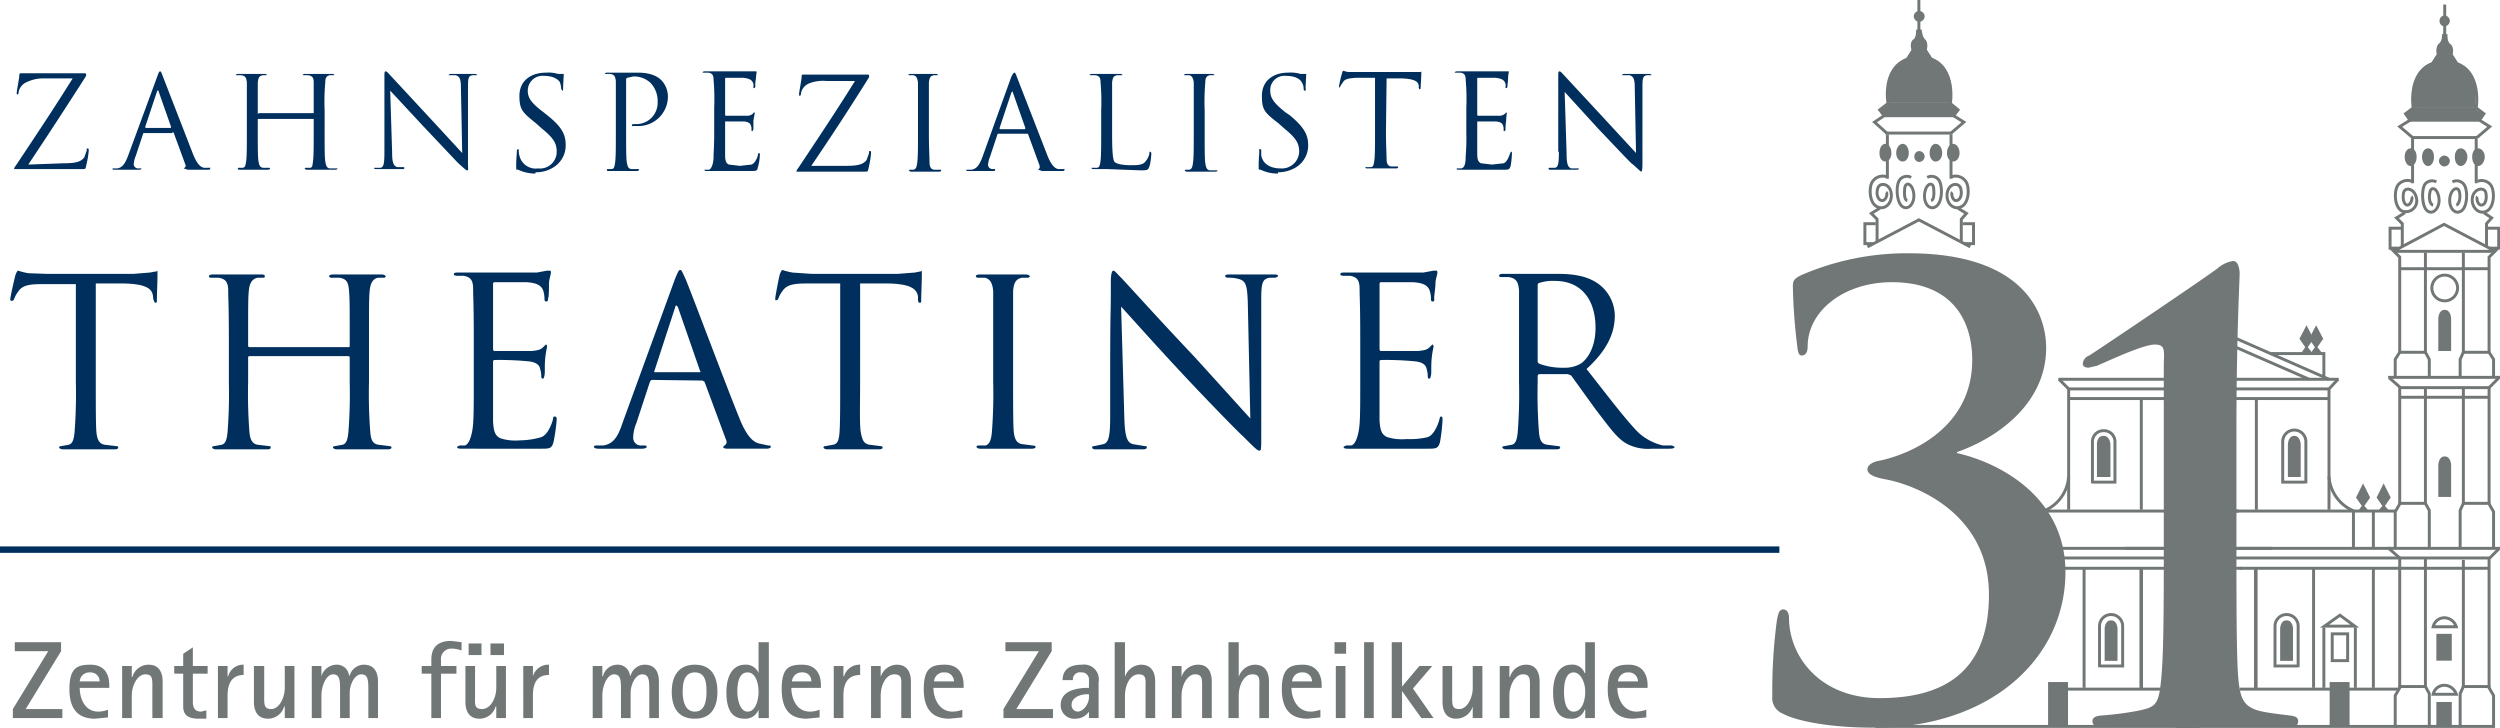 <svg id="Ebene_1" data-name="Ebene 1" xmlns="http://www.w3.org/2000/svg" xmlns:xlink="http://www.w3.org/1999/xlink" viewBox="0 0 388.9 113.3"><defs><style>.cls-1,.cls-5,.cls-6{fill:none;}.cls-2{clip-path:url(#clip-path);}.cls-3{fill:#002f5d;}.cls-4{fill:#717776;}.cls-5{stroke:#002f5d;}.cls-6{stroke:#717776;stroke-width:0.46px;}</style><clipPath id="clip-path" transform="translate(-1.1 -1.5)"><rect class="cls-1" width="391.2" height="116.22"/></clipPath></defs><title>logo_zahnspezialisten_theatiner</title><g class="cls-2"><path class="cls-3" d="M240.3,45.9c0-.2.1-.4.3-.4a6.6,6.6,0,0,1,2.4-.3c3.9,0,6.3,2.7,6.3,7.3,0,2.7-1,4.6-2.2,5.5a4.8,4.8,0,0,1-2.7.7,10.2,10.2,0,0,1-3.8-.6c-.2-.1-.3-.2-.3-.4Zm-2.9,15a77.9,77.9,0,0,1-.2,7.8c-.1,1.1-.3,1.9-1,2l-1.1.2c-.2,0-.3.1-.3.2s.2.3.6.3h7.8q.6,0,.6-.3c0-.1-.1-.2-.3-.2l-1.6-.2c-1.1-.1-1.3-.9-1.4-2a77.9,77.9,0,0,1-.2-7.8V60a.3.3,0,0,1,.3-.3H245l.5.2,3.9,5.4c2.1,2.7,3.3,4.5,4.9,5.3a7.1,7.1,0,0,0,3.8.7h2.6c.7,0,.9-.1.9-.3l-.4-.2h-1.4a8.4,8.4,0,0,1-4.4-2.6c-2.1-2.3-4.5-5.5-7.5-9.3,3.3-3,4.4-5.7,4.4-8.3a6.2,6.2,0,0,0-2.5-4.9c-1.9-1.4-4.3-1.6-6.6-1.6h-8.3q-.6,0-.6.3c0,.1.1.2.3.2h1.2c1.2.2,1.5.8,1.6,2.1V60.9Zm-24.7,0c0,3.2,0,5.1-.1,6.5s-.5,3.2-1.3,3.4h-.8l-.4.2q0,.3.6.3h12.4c1.4,0,1.7,0,2-1a26.8,26.8,0,0,0,.4-3.5c0-.2,0-.5-.2-.5s-.2.1-.3.5-.7,2.3-1.8,2.7a11.9,11.9,0,0,1-3.3.3,7.8,7.8,0,0,1-3-.3c-.9-.4-1.1-1.1-1.2-2.6V57.7c0-.1.1-.2.3-.2a46.1,46.1,0,0,1,5.1.2c1.3.1,1.8.6,1.9,1.1a4.3,4.3,0,0,1,.2,1.1c0,.2,0,.5.2.5s.2-.1.3-.5,0-1.3.1-2.5.3-1.8.3-2-.1-.3-.2-.3l-.4.4c-.4.4-.8.5-1.8.6h-5.8c-.1,0-.2-.1-.2-.4v-10c0-.2.1-.3.2-.3h5c1.6.1,2.3.5,2.6,1.3a4.3,4.3,0,0,1,.2,1.2c0,.3,0,.5.3.5s.2-.3.2-.6.2-1.6.2-2.2.3-1.4.3-1.7-.1-.3-.2-.3h-.4l-1.6.3H210.1c-.4,0-.5.1-.5.3s.2.1.4.2h1.1c1.2.2,1.5.8,1.5,2.1s.1,2.1.1,7.7Zm-38.9,5.2c0,3.2-.2,4.3-1.1,4.5l-1.4.3c-.2,0-.3,0-.3.2s.2.3.5.3h7.3c.5,0,.7-.1.7-.3s-.1-.2-.3-.2l-1.8-.3c-1-.2-1.3-1.2-1.4-4.1l-.5-17.3c1.2,1.3,5.2,5.8,9.4,10.3s9.1,9.5,9.5,9.8c1.9,1.9,2.3,2.3,2.6,2.3s.3-.2.3-2.5V48c0-2.5.2-3.1,1.3-3.3h.9c.2-.1.4-.1.4-.3s-.3-.2-.7-.2h-6.8c-.4,0-.7,0-.7.2s.1.3.5.3a5.6,5.6,0,0,1,1.6.2c1.1.3,1.3,1,1.4,3.4l.4,18.3L187,57.1c-5.6-5.9-10.9-11.8-11.5-12.4s-1-1.1-1.2-1.1-.4.4-.4,1.8c0,7-.1,2.3-.1,15.3Zm-18.2-5.2a77.9,77.9,0,0,1-.2,7.8c-.1,1.1-.3,1.9-1,2.1h-1c-.3,0-.4.1-.4.2s.2.3.6.3h8q.6,0,.6-.3c0-.1-.2-.2-.5-.2l-1.5-.2c-1-.1-1.3-.9-1.4-2s-.1-4.3-.1-7.8V46.8c.1-1.3.4-1.9,1.4-2.1h.9c.1,0,.3-.1.3-.2s-.2-.3-.6-.3h-7.2q-.6,0-.6.3c0,.1.2.2.3.2h1.1c.8.2,1.2.8,1.3,2.1V60.9ZM134.9,45.6h4.5c3.5.1,4.3.9,4.5,2v.4c0,.5.1.6.3.6s.2-.1.2-.5.1-2.9.1-3.9,0-.5-.1-.5l-1,.2-2.6.2H127.3l-2.9-.2a11.2,11.2,0,0,1-1.6-.4c-.1,0-.3.4-.4.7s-.7,3.4-.7,3.7,0,.3.1.3.3,0,.4-.3a4.1,4.1,0,0,1,.6-1.1c.6-.9,1.5-1.2,3.7-1.2h5.3V60.9c0,3.5,0,6.3-.1,7.8s-.4,1.9-1.1,2l-1.1.2c-.2,0-.3.1-.3.2s.2.3.6.3h8q.6,0,.6-.3c0-.1-.1-.2-.3-.2l-1.6-.2c-1.1-.1-1.3-.9-1.5-2s-.1-4.3-.1-7.8ZM103,59.4c-.1,0-.2,0-.1-.2l3.2-9.8c.1-.5.3-.5.5,0l3.4,9.8c.1.1.1.2-.1.2Zm7.4,1.3.3.2,3.3,8.9c.3.6,0,.9-.2,1l-.2.2c0,.3.4.3,1.1.3h5.6c.4,0,.7-.1.7-.3s-.1-.2-.4-.2l-1.4-.3c-.7-.2-1.8-.7-3.1-4-2.2-5.4-7.8-20.4-8.4-21.7s-.6-1.3-.8-1.3-.3.2-.8,1.4L97.9,67.4c-.6,1.8-1.3,3.2-3,3.4H94c-.3,0-.5,0-.5.2s.3.3.7.3H101c.3,0,.7-.1.7-.3s-.2-.2-.5-.2h-.3a1.2,1.2,0,0,1-1.3-1.1,6,6,0,0,1,.5-2.4l2.1-6.4c.1-.2.2-.3.4-.3Zm-35.6.2c0,3.2,0,5.1-.1,6.5s-.5,3.2-1.3,3.4h-.8l-.4.2q0,.3.6.3H85.2c1.4,0,1.7,0,2-1a29.3,29.3,0,0,0,.5-3.5c0-.2,0-.5-.3-.5s-.2.1-.3.5-.7,2.3-1.8,2.7A11.9,11.9,0,0,1,82,70a7.8,7.8,0,0,1-3-.3c-.9-.4-1.1-1.1-1.2-2.6V57.7c0-.1.1-.2.3-.2a46.1,46.1,0,0,1,5.1.2c1.3.1,1.8.6,1.9,1.1a4.3,4.3,0,0,1,.2,1.1c0,.2,0,.5.2.5s.2-.1.3-.5,0-1.3.1-2.5.3-1.8.3-2-.1-.3-.2-.3l-.4.4c-.4.4-.8.5-1.8.6H78c-.1,0-.2-.1-.2-.4v-10c0-.2.1-.3.2-.3h5c1.6.1,2.3.5,2.6,1.3a4.3,4.3,0,0,1,.2,1.2c0,.3,0,.5.3.5s.2-.3.3-.6.1-1.6.1-2.2.3-1.4.3-1.7-.1-.3-.2-.3h-.4l-1.6.3H72.2c-.4,0-.5.1-.5.3s.2.1.4.2h1.1c1.2.2,1.5.8,1.5,2.1s.1,2.1.1,7.7ZM40,55.5c-.1,0-.3,0-.3-.2v-.8c0-5.6,0-6.6.1-7.7s.4-1.9,1.4-2.1h.9a.2.2,0,0,0,.2-.2c0-.2-.1-.3-.5-.3H34.2q-.6,0-.6.3c0,.1.1.2.3.2h1.2c1.2.2,1.5.8,1.5,2.1s.1,2.1.1,7.7v6.4a77.9,77.9,0,0,1-.2,7.8c-.1,1.1-.3,1.9-1,2l-1.1.2c-.2,0-.3.1-.3.2s.2.3.6.3h8c.4,0,.5-.1.5-.3s0-.2-.2-.2l-1.7-.2c-1-.1-1.3-.9-1.4-2a77.9,77.9,0,0,1-.2-7.8V57.1c0-.2.2-.2.3-.2H55.3a.2.2,0,0,1,.2.2v3.8a77.9,77.9,0,0,1-.2,7.8c-.1,1.1-.3,1.9-1,2l-1.1.2c-.2,0-.3.1-.3.2s.2.3.6.3h7.9q.6,0,.6-.3c0-.1-.1-.2-.3-.2l-1.6-.2c-1.1-.1-1.3-.9-1.4-2a77.9,77.9,0,0,1-.2-7.8V54.5c0-5.6,0-6.6.1-7.7s.4-1.9,1.3-2.1h.9c.2,0,.3-.1.3-.2s-.2-.3-.6-.3H52.9q-.6,0-.6.3c0,.1.2.2.3.2h1.3c1.2.2,1.4.8,1.5,2.1s.1,2.1.1,7.7v.8c0,.2-.1.2-.2.2ZM16,45.6h4.5c3.5.1,4.3.9,4.4,2s.1.2.1.4.1.6.3.6.2-.1.2-.5.1-2.9.1-3.9,0-.5-.1-.5l-1.1.2-2.5.2H8.3L5.5,44a11.2,11.2,0,0,1-1.6-.4c-.1,0-.3.4-.4.7s-.8,3.4-.8,3.7.1.3.2.3.3,0,.4-.3a4.1,4.1,0,0,1,.6-1.1c.6-.9,1.4-1.2,3.7-1.2h5.3V60.9a77.9,77.9,0,0,1-.2,7.8c-.1,1.1-.3,1.9-1,2l-1.1.2c-.2,0-.3.1-.3.2s.2.3.6.3h8q.6,0,.6-.3c0-.1-.1-.2-.3-.2l-1.7-.2c-1-.1-1.3-.9-1.4-2s-.1-4.3-.1-7.8Z" transform="translate(-1.1 -1.5)"/><path class="cls-3" d="M243.6,25.1c0,1.8-.1,2.4-.6,2.5h-.9a.1.1,0,0,0-.1.1c0,.2.1.2.3.2h4c.3,0,.4,0,.4-.2h-1.2c-.5-.2-.7-.7-.7-2.3l-.3-9.6,5.2,5.7c2.2,2.3,5,5.3,5.3,5.5s1.3,1.2,1.4,1.2.2-.1.2-1.4V15c0-1.4.1-1.7.7-1.8h.7c0-.1-.1-.2-.4-.2h-3.8c-.2,0-.4.1-.4.2h1.2c.6.2.8.6.8,1.9l.2,10.2-4.8-5.2-6.4-6.9c-.2-.2-.5-.6-.7-.6s-.2.2-.2,1V25.1Zm-14.4-2.9a32.4,32.4,0,0,1-.1,3.6c0,1.5-.3,1.8-.7,1.9h-.7c0,.2.1.2.4.2H235c.8,0,.9,0,1.1-.6a15.4,15.4,0,0,0,.2-1.9c0-.1,0-.3-.1-.3s-.1.1-.2.3-.4,1.3-1,1.5l-1.8.2-1.7-.2c-.5-.2-.6-.7-.6-1.5s0-2.7,0-3.4V20.4h3c.7.1.9.3,1,.6a1.3,1.3,0,0,1,.1.6c0,.2,0,.3.1.3s.2-.1.2-.3a7.2,7.2,0,0,1,.1-1.3,10.5,10.5,0,0,1,.1-1.2c0-.1,0-.1-.1-.1l-.2.2a1.3,1.3,0,0,1-1,.3H231c-.1,0-.1-.1-.1-.2V13.8c0-.1,0-.2.1-.2h2.7c.9.1,1.3.3,1.5.7s.1.4.1.7,0,.2.1.2.2-.1.2-.3.1-.9.1-1.2a4.1,4.1,0,0,1,.1-.9v-.2h-8c-.3,0-.4.1-.4.2h.9c.6.1.8.4.8,1.1a33.8,33.8,0,0,1,.1,4.4Zm-12.4-8.5h2.5c1.9.1,2.4.5,2.5,1.1v.3c0,.2.1.3.2.3a.4.4,0,0,0,.1-.3c0-.2.1-1.6.1-2.2s0-.2-.1-.2H211a2.2,2.2,0,0,1-.9-.2c-.1,0-.2.2-.2.3a16,16,0,0,0-.5,2.1v.2c.1,0,.2,0,.2-.2l.4-.6c.3-.5.8-.6,2-.7h3v8.5c0,1.9,0,3.5-.1,4.3s-.2,1.1-.6,1.1h-.8c0,.2.1.2.4.2h4.4c.2,0,.3-.1.3-.2a.1.1,0,0,0-.1-.1h-.9c-.6,0-.8-.5-.8-1.1s-.1-2.4-.1-4.3ZM199.9,28.3a5.3,5.3,0,0,0,3-.9,4,4,0,0,0,1.7-3.3c0-1.6-.6-2.8-2.9-4.7l-.6-.4c-1.9-1.5-2.4-2.3-2.4-3.4a2.2,2.2,0,0,1,2.4-2.3c1.9,0,2.4.8,2.5,1a1.9,1.9,0,0,1,.3,1c0,.2,0,.3.2.3s.1-.2.1-.5.1-2,.1-2.1h-.9a5.3,5.3,0,0,0-1.9-.2c-2.5,0-4.1,1.4-4.1,3.6s.4,2.6,2.6,4.3l.9.8c1.7,1.4,2.3,2.2,2.3,3.6a2.7,2.7,0,0,1-2.9,2.6c-1.3,0-2.7-.5-3-2v-.7c0-.2,0-.3-.2-.3s-.1.1-.1.4-.1,1.1-.1,2.1,0,.6.3.7a6,6,0,0,0,2.7.6m-13.1-6.1c0,1.9,0,3.5-.1,4.3s-.2,1.1-.6,1.2h-.5c-.2,0-.2.1-.2.1s.1.2.3.2h4.5c.2,0,.3-.1.3-.2h-1.1c-.6,0-.7-.5-.8-1.1s-.1-2.4-.1-4.3V18.7a33.8,33.8,0,0,1,.1-4.4c0-.7.2-1,.7-1.1h.7c0-.1-.1-.2-.4-.2h-4c-.2,0-.3.1-.3.2h.8c.4.1.6.4.7,1.1v7.9Zm-12.7-3.5V14.3c.1-.7.2-1,.8-1.1h.8c0-.1-.1-.2-.3-.2H171c-.3,0-.4.1-.4.2h.9c.6.1.8.4.8,1.1a33.8,33.8,0,0,1,.1,4.4v3.5c0,1.9,0,3.5-.1,4.3s-.2,1.1-.6,1.1h-.8c0,.2.1.2.4.2h1.9l5.4.2c1.1,0,1.1-.1,1.3-.6s.3-1.8.3-2-.1-.3-.2-.3-.1.1-.1.3a2.7,2.7,0,0,1-.6,1.2c-.4.6-1.3.6-2.4.6s-2.1-.2-2.4-.5-.4-1.6-.4-4.6Zm-17.4,2.7c-.1,0-.1-.1-.1-.2l1.8-5.4q.2-.5.3,0l1.9,5.4c0,.1,0,.2-.1.2Zm4.1.7h.2l1.8,4.9c.1.4,0,.5-.1.6s-.1,0-.1.1l.6.2h3.1c.2,0,.4,0,.4-.2s-.1-.1-.2-.1h-.8c-.4-.1-1-.4-1.7-2.2l-4.7-12.1c-.2-.6-.3-.7-.4-.7s-.2.1-.5.7l-4.5,12.5c-.4,1-.8,1.8-1.7,1.9h-.8c0,.2.1.2.4.2h3.8c.2,0,.3,0,.3-.2s0-.1-.2-.1h-.2a.7.7,0,0,1-.7-.6,3.9,3.9,0,0,1,.3-1.3l1.2-3.6h4.5Zm-16.9.1c0,1.9,0,3.5-.1,4.3s-.2,1.1-.6,1.2h-.5c-.2,0-.2.1-.2.1s.1.2.3.2h4.4c.3,0,.3-.1.3-.2s0-.1-.2-.1h-.8c-.6,0-.8-.5-.8-1.1s-.1-2.4-.1-4.3V14.3c.1-.7.2-1,.8-1.1h.6c0-.1-.1-.2-.3-.2h-4c-.2,0-.3.1-.3.2h.8c.4.1.6.4.7,1.1v7.9Zm-16.6,4.9q4.7-6.9,9-13.8v-.2c0-.2-.1-.2-.4-.2h-9.9c-.2,0-.2.1-.2.4s-.4,2.4-.4,2.6,0,.3.1.3.2-.1.2-.4a2.1,2.1,0,0,1,1.2-1.5,5.9,5.9,0,0,1,2.8-.4h4.4c-2.8,4.5-5.8,9-8.8,13.5-.3.4-.3.5-.3.6h10.6c.5,0,.5,0,.6-.5a15.7,15.7,0,0,0,.4-2.3c0-.4,0-.4-.2-.4s-.1.1-.1.3l-.4,1.1c-.5.6-1.1.9-3.2.9Zm-15.1-4.9c0,1.8-.1,2.8-.1,3.6s-.3,1.8-.7,1.9h-.7c0,.2.1.2.3.2h7c.7,0,.9,0,1-.6a7.4,7.4,0,0,0,.3-1.9c0-.1,0-.3-.1-.3s-.2.1-.2.3-.4,1.3-1,1.5l-1.8.2-1.7-.2c-.5-.2-.6-.7-.6-1.5s0-2.7,0-3.4V20.4h3c.7.1.9.3,1,.6a1.3,1.3,0,0,1,.1.6c0,.2,0,.3.1.3s.1-.1.2-.3V20.3c.1-.7.2-1,.2-1.2s0-.1-.1-.1-.1.1-.2.2a1.3,1.3,0,0,1-1,.3H114c-.1,0-.1-.1-.1-.2V13.8c0-.1,0-.2.1-.2h2.7c.9.1,1.3.3,1.5.7s.1.4.1.7,0,.2.1.2.2-.1.2-.3a4.1,4.1,0,0,1,.1-1.2,4.1,4.1,0,0,1,.1-.9c0-.1,0-.2-.1-.2h-8c-.2,0-.3.1-.3.2h.9c.6.1.8.4.8,1.1a33.8,33.8,0,0,1,.1,4.4Zm-15.3,0c0,1.9,0,3.5-.1,4.3s-.2,1.1-.6,1.1h-.6a.1.1,0,0,0-.1.1c0,.2.1.2.3.2h4.4c.2,0,.3-.1.3-.2s0-.1-.2-.1h-.9c-.6,0-.7-.5-.8-1.1s-.1-2.4-.1-4.3V13.9c0-.2.1-.3.2-.3l.9-.2a3.7,3.7,0,0,1,2.7,1,4.1,4.1,0,0,1,1.1,3,3.3,3.3,0,0,1-3.4,3.4c-.4,0-.6,0-.6.2s.2.1.3.1h.4a4.6,4.6,0,0,0,4.9-4.5,3.7,3.7,0,0,0-1-2.6c-.3-.3-1.2-1.2-3.7-1.2H95.5c-.2,0-.3.1-.3.2H96c.7.1.8.4.9,1.1v7.9ZM84.4,28.3a5.1,5.1,0,0,0,3-.9,4,4,0,0,0,1.7-3.3c0-1.6-.5-2.8-2.9-4.7l-.5-.4c-2-1.5-2.5-2.3-2.5-3.4a2.3,2.3,0,0,1,2.5-2.3c1.8,0,2.4.8,2.5,1a3.6,3.6,0,0,1,.2,1c.1.2.1.3.2.3s.1-.2.1-.5.1-2,.1-2.1h-.9a5,5,0,0,0-1.8-.2c-2.6,0-4.2,1.4-4.2,3.6s.5,2.6,2.6,4.3l.9.8c1.7,1.4,2.3,2.2,2.3,3.6a2.6,2.6,0,0,1-2.9,2.6,2.6,2.6,0,0,1-2.9-2,2.3,2.3,0,0,1-.1-.7c0-.2,0-.3-.1-.3s-.2.1-.2.4-.1,1.1-.1,2.1,0,.6.3.7a6.3,6.3,0,0,0,2.7.6M60.9,25.1c0,1.8-.1,2.4-.6,2.5h-1c0,.2.1.2.3.2h4.1c.2,0,.3,0,.3-.2a.1.1,0,0,0-.1-.1h-1c-.6-.2-.8-.7-.8-2.3l-.3-9.6,5.3,5.7,5.2,5.5c1.1,1,1.3,1.2,1.5,1.2s.1-.1.1-1.4V15c0-1.4.1-1.7.7-1.8h.7c0-.1-.1-.2-.3-.2H71.3c-.3,0-.4.1-.4.2H72c.6.2.8.6.8,1.9L73,25.3l-4.8-5.2-6.4-6.9c-.2-.2-.5-.6-.7-.6s-.2.2-.2,1V25.1ZM41.3,19.2h-.1V14.3c.1-.7.2-1,.8-1.1h.6c0-.1-.1-.2-.3-.2H38.1c-.2,0-.3.1-.3.2h.8c.7.1.8.4.9,1.1v7.9c0,1.9,0,3.5-.1,4.3s-.2,1.1-.6,1.1h-.6a.1.1,0,0,0-.1.1c0,.2.1.2.3.2h4.4c.2,0,.3-.1.3-.2a.1.1,0,0,0-.1-.1h-.9c-.6,0-.7-.5-.8-1.1s-.1-2.4-.1-4.3V20.1a.1.1,0,0,1,.1-.1h8.5c.1,0,.1,0,.1.1v2.1c0,1.9,0,3.5-.1,4.3s-.1,1.1-.5,1.1h-.6c-.2,0-.2.1-.2.1s.1.2.3.2h4.5c.2,0,.3-.1.3-.2H52.5c-.6,0-.7-.5-.8-1.1s-.1-2.4-.1-4.3V18.7a33.8,33.8,0,0,1,.1-4.4c0-.7.2-1,.7-1.1h.7c0-.1-.1-.2-.3-.2H48.5c-.2,0-.3.1-.3.2H49c.7.1.9.4.9,1.1v4.8H41.3ZM23.8,21.4c-.1,0-.1-.1-.1-.2l1.8-5.4q.2-.5.3,0l1.9,5.4c0,.1,0,.2-.1.2Zm4.1.7h.2l1.8,4.9c.2.4,0,.5-.1.6s-.1,0-.1.1l.6.2h3.1c.3,0,.4,0,.4-.2s-.1-.1-.2-.1h-.8c-.4-.1-1-.4-1.7-2.2L26.4,13.3c-.2-.6-.3-.7-.4-.7s-.2.1-.4.7L21,25.8c-.4,1-.8,1.8-1.7,1.9h-.7c0,.2.1.2.3.2h3.8c.2,0,.4,0,.4-.2h-.5a.7.7,0,0,1-.7-.6,3.9,3.9,0,0,1,.3-1.3l1.2-3.6h4.5Zm-22.4,5q4.6-6.9,9-13.8v-.2c0-.2-.1-.2-.4-.2H4.3c-.1,0-.2.1-.2.4s-.4,2.4-.4,2.6,0,.3.1.3.2-.1.2-.4a2.1,2.1,0,0,1,1.2-1.5A5.9,5.9,0,0,1,8,13.7h4.4c-2.8,4.5-5.8,9-8.8,13.5-.3.4-.3.5-.3.6H13.9c.5,0,.5,0,.6-.5a15.7,15.7,0,0,0,.4-2.3c0-.4,0-.4-.2-.4s-.1.1-.1.3l-.4,1.1c-.5.6-1.1.9-3.2.9Z" transform="translate(-1.1 -1.5)"/><path class="cls-4" d="M252.8,107.5a1.5,1.5,0,0,1,1.6-1.4,1.4,1.4,0,0,1,1.5,1.4Zm4.4,4.4a4.9,4.9,0,0,1-1.5.3c-2.2,0-3-2.2-3-3.7h4.7v-.4c0-1.9-1-3.2-2.9-3.2s-3.3.4-3.3,3.8,1.6,4.6,4,4.6l2-.2Zm-12.8-2.8c0-1.7.4-3,1.5-3s1.8,1.6,1.8,3-.5,3.1-1.8,3.1-1.5-1.9-1.5-3.1m3.3,4.1h1.5V101.4h-1.5v4.8h-.1a2,2,0,0,0-2.1-1.3c-1.8,0-2.8,1.7-2.8,4.3s.8,4.1,2.7,4.1a2.1,2.1,0,0,0,2.2-1.4h.1Zm-13.3,0h1.5v-3.5c0-1.6.9-3.3,2.1-3.3s1.1.8,1.1,2.3v4.5h1.5v-5.7c0-1-.3-2.6-2.1-2.6a2.6,2.6,0,0,0-2.5,1.9h-.1v-1.7h-1.5Zm-4.2,0h1.5v-8.1h-1.5v3.4c0,1.6-.9,3.3-2.1,3.3s-1.1-.8-1.1-2.3v-4.4h-1.5v5.6c0,1,.3,2.6,2.1,2.6a2.7,2.7,0,0,0,2.6-1.9h0Zm-12.6,0h1.6V109h0l3,4.2h1.9l-3.2-4.6,3-3.5h-2l-2.7,3.2v-6.9h-1.6Zm-4.3,0h1.5V101.4h-1.5Zm-4.6-10h1.8v-1.8h-1.8Zm.2,10h1.5v-8.1h-1.5Zm-6.8-5.7a1.5,1.5,0,0,1,1.6-1.4,1.4,1.4,0,0,1,1.5,1.4Zm4.4,4.4a4.9,4.9,0,0,1-1.5.3c-2.2,0-3-2.2-3-3.7h4.7v-.4c0-1.9-1-3.2-2.9-3.2s-3.3.4-3.3,3.8,1.6,4.6,4,4.6l2-.2Zm-14.3,1.3h1.6v-3.5c0-1.6.8-3.3,2.1-3.3s1.1.8,1.1,2.3v4.5h1.5v-5.7c0-1-.3-2.6-2.2-2.6a2.7,2.7,0,0,0-2.5,1.9h0v-5.4h-1.6Zm-8.8,0h1.5v-3.5c0-1.6.9-3.3,2.1-3.3s1.1.8,1.1,2.3v4.5h1.5v-5.7c0-1-.3-2.6-2.1-2.6a2.7,2.7,0,0,0-2.6,1.9h0v-1.7h-1.5Zm-8.9,0h1.6v-3.5c0-1.6.8-3.3,2.1-3.3s1.1.8,1.1,2.3v4.5h1.5v-5.7c0-1-.3-2.6-2.2-2.6a2.7,2.7,0,0,0-2.5,1.9h0v-5.4h-1.6Zm-4-3.7v.5c0,.9-.8,2.2-1.8,2.2a1,1,0,0,1-.9-1.1c0-1,1.2-1.6,2.4-1.6Zm0,3.7H172v-5.6a2.3,2.3,0,0,0-2.6-2.7c-2.3,0-3,1.1-3,2.4H168a1.1,1.1,0,0,1,1.3-1.2,1.1,1.1,0,0,1,1.2,1v1.4c-2.1,0-4.4.5-4.4,2.7a2.1,2.1,0,0,0,2.3,2.1,2.5,2.5,0,0,0,2.1-1.1h0Zm-13.3,0h7.7v-1.4h-5.7l5.5-9v-1.4h-7.2v1.4h5.2l-5.5,9Zm-10.8-5.7a1.5,1.5,0,0,1,1.6-1.4,1.4,1.4,0,0,1,1.5,1.4Zm4.4,4.4a4.3,4.3,0,0,1-1.5.3c-2.2,0-3-2.2-3-3.7H151v-.4c0-1.9-.9-3.2-2.9-3.2s-3.3.4-3.3,3.8,1.6,4.6,4,4.6l2-.2Zm-14.2,1.3h1.5v-3.5c0-1.6.8-3.3,2.1-3.3s1.1.8,1.1,2.3v4.5h1.5v-5.7c0-1-.3-2.6-2.2-2.6a2.7,2.7,0,0,0-2.5,1.9h0v-1.7h-1.5Zm-5.8,0h1.5v-3.5c0-2.5,1.2-3.2,2.6-3.2v-1.6a2.5,2.5,0,0,0-2.5,1.8h-.1v-1.6h-1.5Zm-6.5-5.7a1.5,1.5,0,0,1,1.6-1.4,1.3,1.3,0,0,1,1.4,1.4Zm4.3,4.4a4.3,4.3,0,0,1-1.5.3c-2.2,0-2.9-2.2-2.9-3.7h4.6v-.4c0-1.9-.9-3.2-2.9-3.2s-3.2.4-3.2,3.8,1.5,4.6,3.9,4.6l2-.2Zm-12.8-2.8c0-1.7.4-3,1.6-3s1.7,1.6,1.7,3-.5,3.1-1.7,3.1-1.6-1.9-1.6-3.1m3.3,4.1h1.6V101.4h-1.6v4.8h0a2.1,2.1,0,0,0-2.1-1.3c-1.9,0-2.9,1.7-2.9,4.3s.8,4.1,2.8,4.1a2.2,2.2,0,0,0,2.2-1.4h0Zm-11.8-4.1c0-1.3.2-3,1.9-3s1.8,1.7,1.8,3-.2,3.1-1.8,3.1-1.9-1.8-1.9-3.1m1.9,4.2c2.4,0,3.5-1.6,3.5-4.2s-1.1-4.2-3.5-4.2-3.6,1.6-3.6,4.2,1.1,4.2,3.6,4.2m-15.9-.1h1.5v-3.5c0-1.6.8-3.3,1.8-3.3s1.1.8,1.1,2.3v4.5h1.5v-3.9c0-1.4.8-2.9,1.8-2.9s1.1.8,1.1,2.3v4.5h1.5v-5.7c0-1-.3-2.6-2.2-2.6a2.3,2.3,0,0,0-2.2,1.7h-.1a1.9,1.9,0,0,0-2-1.7,2.3,2.3,0,0,0-2.2,1.8h-.1v-1.6H93.3Zm-10.8,0H84v-3.5c0-2.5,1.1-3.2,2.5-3.2v-1.6a2.5,2.5,0,0,0-2.5,1.8h0v-1.6H82.5Zm-4.2,0h1.5v-8.1H78.3v3.4c0,1.6-.9,3.3-2.2,3.3S75,111,75,109.5v-4.4H73.5v5.6c0,1,.3,2.6,2.2,2.6a2.6,2.6,0,0,0,2.5-1.9h.1Zm-.9-9.8h2.1v-1.8H77.4Zm-3.4,0h2v-1.8H74Zm-5.8,9.8h1.5v-6.9h2.4v-1.2H69.7v-.9a1.6,1.6,0,0,1,1.6-1.8,4.1,4.1,0,0,1,1.6.3v-1.3l-1.6-.2c-2.1,0-3.1,1-3.1,2.9v1H66.7v1.2h1.5Zm-18.6,0h1.5v-3.5c0-1.6.8-3.3,1.8-3.3s1.1.8,1.1,2.3v4.5h1.5v-3.9c0-1.4.8-2.9,1.8-2.9s1.1.8,1.1,2.3v4.5h1.5v-5.7c0-1-.3-2.6-2.2-2.6a2.3,2.3,0,0,0-2.2,1.7h-.1a1.9,1.9,0,0,0-2-1.7,2.5,2.5,0,0,0-2.3,1.8h0v-1.6H49.6Zm-4.2,0h1.5v-8.1H45.4v3.4c0,1.6-.9,3.3-2.1,3.3s-1.1-.8-1.1-2.3v-4.4H40.6v5.6c0,1,.3,2.6,2.2,2.6a2.6,2.6,0,0,0,2.5-1.9h.1Zm-10.4,0h1.5v-3.5c0-2.5,1.2-3.2,2.5-3.2v-1.6a2.4,2.4,0,0,0-2.4,1.8h-.1v-1.6H35ZM33.2,112l-.8.2c-1.2,0-1.3-.9-1.3-1.6v-4.3h2.3v-1.2H31.1v-2.9l-1.5,1v1.9H28.2v1.2h1.4v5.1c0,1.1.5,1.9,2.4,1.9h1.2Zm-13.1,1.2h1.5v-3.5c0-1.6.9-3.3,2.1-3.3s1.1.8,1.1,2.3v4.5h1.6v-5.7c0-1-.3-2.6-2.2-2.6a2.6,2.6,0,0,0-2.5,1.9h-.1v-1.7H20.1Zm-6.6-5.7a1.5,1.5,0,0,1,1.6-1.4,1.4,1.4,0,0,1,1.5,1.4Zm4.4,4.4a4.3,4.3,0,0,1-1.5.3c-2.2,0-2.9-2.2-2.9-3.7h4.6v-.4c0-1.9-.9-3.2-2.9-3.2s-3.3.4-3.3,3.8,1.6,4.6,4,4.6l2-.2ZM3.1,113.2h7.7v-1.4H5.1l5.5-9v-1.4H3.4v1.4H8.6l-5.5,9Z" transform="translate(-1.1 -1.5)"/><line class="cls-5" y1="85.5" x2="276.8" y2="85.5"/></g><polyline class="cls-6" points="306.5 38.4 298.5 34.2 290.5 38.4"/><g class="cls-2"><path class="cls-6" d="M294.6,22.2l-1.9-1.7,1.5-1-.7-.9,1.3-1s-1-5.4,3-6.9l.9-1.4s-.4-1.1.2-1.5.5-1.7.5-1.7" transform="translate(-1.1 -1.5)"/><path class="cls-4" d="M304.6,17.5c.1-.4.8-5.6-3-7l-.9-1.4s.3-1.1-.2-1.5-.8-1.7-.8-1.7-.1,1.3-.7,1.7-.2,1.5-.2,1.5l-.9,1.4c-3.8,1.4-3.1,6.6-3,7Z" transform="translate(-1.1 -1.5)"/><path class="cls-6" d="M304.6,22.2l2-1.7-1.6-1,.7-.9-1.2-1s.9-5.4-3-6.9l-.9-1.4s.3-1.1-.2-1.5-.6-1.7-.6-1.7" transform="translate(-1.1 -1.5)"/></g><line class="cls-6" x1="298.5" y1="4.7" x2="298.5"/><line class="cls-6" x1="380.3" y1="5.4" x2="380.3" y2="0.7"/><g class="cls-2"><path class="cls-4" d="M299.7,4.9a.9.9,0,0,0,.8-.9.9.9,0,0,0-.8-.8.9.9,0,0,0-.9.8.9.9,0,0,0,.9.9" transform="translate(-1.1 -1.5)"/><path class="cls-4" d="M381.4,5.6a.9.9,0,0,0,.8-.9.9.9,0,0,0-.8-.8.8.8,0,0,0-.8.8.8.8,0,0,0,.8.9" transform="translate(-1.1 -1.5)"/></g><line class="cls-6" x1="293.3" y1="20.7" x2="303.7" y2="20.7"/><line class="cls-6" x1="293.2" y1="18" x2="304.1" y2="18"/><line class="cls-6" x1="293.6" y1="16.2" x2="303.5" y2="16.2"/><line class="cls-6" x1="321.8" y1="60.5" x2="338.5" y2="60.5"/><line class="cls-6" x1="310.9" y1="86.8" x2="338.5" y2="86.8"/><line class="cls-6" x1="311.5" y1="79.5" x2="348.3" y2="79.5"/><line class="cls-6" x1="291.7" y1="113" x2="342.2" y2="113"/><line class="cls-6" x1="321.2" y1="107.2" x2="338.5" y2="107.2"/><line class="cls-6" x1="312.2" y1="85.3" x2="353.4" y2="85.3"/><line class="cls-6" x1="320.2" y1="59" x2="339.3" y2="59"/><line class="cls-6" x1="321.9" y1="62" x2="338.5" y2="62"/><line class="cls-6" x1="310.5" y1="88.4" x2="335.7" y2="88.4"/><line class="cls-6" x1="335.7" y1="88.4" x2="348.7" y2="88.4"/><line class="cls-6" x1="310.9" y1="106.8" x2="306.7" y2="106.8"/><g class="cls-2"><path class="cls-4" d="M297.8,10.7" transform="translate(-1.1 -1.5)"/></g><path class="cls-6" d="M297.8,10.7" transform="translate(-1.1 -1.5)"/><g class="cls-2"><path class="cls-6" d="M294.6,29a1.9,1.9,0,0,0-2.1.6c-.7.7-.7,3.3.5,4s2.5-.4,2.3-2-1.8-1.8-2.1-.8.1,1.9.7,1.9.9-1.1.6-1.3" transform="translate(-1.1 -1.5)"/><path class="cls-6" d="M304.7,29a1.9,1.9,0,0,1,2.1.6c.7.7.7,3.3-.5,4s-2.5-.4-2.3-2,1.8-1.8,2.1-.8-.1,1.9-.7,1.9-.8-1.1-.6-1.3" transform="translate(-1.1 -1.5)"/><path class="cls-6" d="M298.4,29.1a1.4,1.4,0,0,0-1.8.4c-.6.8-.5,3.4.4,4.1s2-.4,1.8-2-1.3-1.9-1.4-.8,0,1.8.4,1.9" transform="translate(-1.1 -1.5)"/><path class="cls-6" d="M300.9,29.1a1.4,1.4,0,0,1,1.8.4c.6.8.6,3.4-.4,4.1s-2-.4-1.8-2,1.3-1.9,1.4-.8,0,1.8-.4,1.9" transform="translate(-1.1 -1.5)"/><path class="cls-4" d="M294.4,26.4c.4,0,.7-.5.7-1.1s-.3-1.2-.7-1.2-.7.5-.7,1.2.3,1.1.7,1.1" transform="translate(-1.1 -1.5)"/><path class="cls-6" d="M294.4,26.4c.4,0,.7-.5.7-1.1s-.3-1.2-.7-1.2-.7.5-.7,1.2S294,26.4,294.4,26.4Z" transform="translate(-1.1 -1.5)"/><path class="cls-4" d="M304.9,26.4c-.4,0-.7-.5-.7-1.1s.3-1.2.7-1.2.8.5.8,1.2-.4,1.1-.8,1.1" transform="translate(-1.1 -1.5)"/><path class="cls-6" d="M304.9,26.4c-.4,0-.7-.5-.7-1.1s.3-1.2.7-1.2.8.5.8,1.2S305.3,26.4,304.9,26.4Z" transform="translate(-1.1 -1.5)"/><path class="cls-4" d="M297.1,26.4c.4,0,.7-.5.7-1.1s-.3-1.2-.7-1.2-.8.5-.8,1.2.4,1.1.8,1.1" transform="translate(-1.1 -1.5)"/><path class="cls-6" d="M297.1,26.4c.4,0,.7-.5.7-1.1s-.3-1.2-.7-1.2-.8.5-.8,1.2S296.7,26.4,297.1,26.4Z" transform="translate(-1.1 -1.5)"/><path class="cls-4" d="M302.2,26.4c-.4,0-.7-.5-.7-1.1s.3-1.2.7-1.2.8.5.8,1.2-.4,1.1-.8,1.1" transform="translate(-1.1 -1.5)"/><path class="cls-6" d="M302.2,26.4c-.4,0-.7-.5-.7-1.1s.3-1.2.7-1.2.8.5.8,1.2S302.6,26.4,302.2,26.4Z" transform="translate(-1.1 -1.5)"/><path class="cls-4" d="M299.7,26.7a.9.9,0,0,0,.8-.9.9.9,0,0,0-.8-.8.8.8,0,0,0-.8.8.8.8,0,0,0,.8.9" transform="translate(-1.1 -1.5)"/></g><line class="cls-6" x1="293.6" y1="27.8" x2="293.6" y2="24.9"/><line class="cls-6" x1="303.5" y1="27.8" x2="303.5" y2="24.9"/><line class="cls-6" x1="293.6" y1="22.7" x2="293.6" y2="20.9"/><line class="cls-6" x1="303.5" y1="22.7" x2="303.5" y2="20.9"/><g class="cls-2"><path class="cls-4" d="M328.8,104.3h1.7v-5s0-1.3-1-1.3-1,1.3-1,1.3v5" transform="translate(-1.1 -1.5)"/><path class="cls-4" d="M327.7,75.7h1.7v-5s0-1.4-1.1-1.4-1,1.4-1,1.4v5" transform="translate(-1.1 -1.5)"/><path class="cls-6" d="M327.8,105.1h3.5V98.9a1.8,1.8,0,1,0-3.6,0v6.4" transform="translate(-1.1 -1.5)"/><path class="cls-6" d="M326.6,76.5h3.5V70.2a1.7,1.7,0,0,0-1.8-1.7,1.7,1.7,0,0,0-1.7,1.7v6.5" transform="translate(-1.1 -1.5)"/></g><polyline class="cls-6" points="292.4 32.4 291.1 33.2 292 34.1 292 37.5"/><polyline class="cls-6" points="304.6 32.4 305.9 33.2 305.1 34.1 305.1 37.6"/><polyline class="cls-6" points="291.8 34.8 290.1 34.8 290.1 37.9 291.4 37.9"/><polyline class="cls-6" points="305.3 34.8 307 34.8 307 37.9 305.5 37.9"/><polyline class="cls-6" points="320.3 59 321.8 60.5 321.8 79.3"/><path class="cls-6" d="M338.1,108.4" transform="translate(-1.1 -1.5)"/><line class="cls-6" x1="314.9" y1="79.5" x2="314.9" y2="85.1"/><g class="cls-2"><path class="cls-4" d="M319.1,81" transform="translate(-1.1 -1.5)"/></g><path class="cls-6" d="M319.1,81" transform="translate(-1.1 -1.5)"/><line class="cls-6" x1="333.1" y1="62" x2="333.1" y2="79.3"/><g class="cls-2"><path class="cls-4" d="M333.3,63.4" transform="translate(-1.1 -1.5)"/></g><path class="cls-6" d="M333.3,63.4" transform="translate(-1.1 -1.5)"/><line class="cls-6" x1="324.2" y1="88.4" x2="324.2" y2="107"/><g class="cls-2"><path class="cls-4" d="M327.7,89.9" transform="translate(-1.1 -1.5)"/></g><path class="cls-6" d="M327.7,89.9" transform="translate(-1.1 -1.5)"/><line class="cls-6" x1="333.1" y1="88.4" x2="333.1" y2="107"/><line class="cls-6" x1="333.1" y1="88.4" x2="333.1" y2="107"/><line class="cls-6" x1="333.1" y1="88.4" x2="333.1" y2="107"/><line class="cls-6" x1="333.1" y1="88.4" x2="333.1" y2="107"/><rect class="cls-4" x="338.6" y="99.2" width="7.8" height="13.89"/><g class="cls-2"><path class="cls-4" d="M341.1,70.6v9.3h5.1V70.6a5,5,0,0,0-2.6-.6,4.8,4.8,0,0,0-2.5.6" transform="translate(-1.1 -1.5)"/></g><rect class="cls-4" x="318.6" y="106.1" width="3.1" height="6.74"/><g class="cls-2"><path class="cls-6" d="M340,98.5V96.7s.9.1.6-3.9c-.5-.9-.8-.9-.8-.9h3.9" transform="translate(-1.1 -1.5)"/><path class="cls-6" d="M347.4,98.3V96.6s-1.6,0-1.3-3.9c.6-.8.8-.8.8-.8H343" transform="translate(-1.1 -1.5)"/><path class="cls-6" d="M319,81a6.2,6.2,0,0,0,3.9-5.4" transform="translate(-1.1 -1.5)"/></g><polyline class="cls-6" points="343.3 50.5 343.3 48.2 342.7 47.4 342.7 45 342 44.6"/><g class="cls-2"><path class="cls-4" d="M301.4,10.7" transform="translate(-1.1 -1.5)"/></g><path class="cls-6" d="M301.4,10.7" transform="translate(-1.1 -1.5)"/><g class="cls-2"><path class="cls-4" d="M333.3,80.8" transform="translate(-1.1 -1.5)"/></g><path class="cls-6" d="M333.3,80.8" transform="translate(-1.1 -1.5)"/><g class="cls-2"><path class="cls-4" d="M327.7,105.1" transform="translate(-1.1 -1.5)"/></g><path class="cls-6" d="M327.7,105.1" transform="translate(-1.1 -1.5)"/><g class="cls-2"><path class="cls-4" d="M326.6,76.5" transform="translate(-1.1 -1.5)"/></g><path class="cls-6" d="M326.6,76.5" transform="translate(-1.1 -1.5)"/><polygon class="cls-4" points="294.2 16 292.5 17.1 293.2 18 303.8 18 304.5 17 302.8 16 294.2 16"/><polygon class="cls-6" points="388.2 39.1 372.3 39.1 380.2 34.9 388.2 39.1"/><g class="cls-2"><path class="cls-6" d="M386.4,22.9l2-1.7-1.6-1,.7-1-1.2-.9s.9-5.5-3-6.9l-.9-1.4s.3-1.1-.3-1.5-.5-1.7-.5-1.7" transform="translate(-1.1 -1.5)"/><path class="cls-4" d="M376.4,18.2c-.1-.4-.7-5.6,3-7l.9-1.4s-.3-1.1.2-1.5.8-1.7.8-1.7a3.5,3.5,0,0,0,.7,1.7c.6.4.2,1.5.2,1.5l1,1.4c3.7,1.4,3,6.6,2.9,7Z" transform="translate(-1.1 -1.5)"/><path class="cls-6" d="M376.4,22.9l-2-1.7,1.6-1-.7-1,1.2-.9s-.9-5.5,3-6.9l.9-1.4s-.3-1.1.3-1.5.5-1.7.5-1.7" transform="translate(-1.1 -1.5)"/></g><line class="cls-6" x1="385.4" y1="21.4" x2="375.1" y2="21.4"/><line class="cls-6" x1="385.6" y1="18.7" x2="374.7" y2="18.7"/><line class="cls-6" x1="385.2" y1="16.9" x2="375.2" y2="16.9"/><line class="cls-6" x1="387.1" y1="41.8" x2="373.5" y2="41.8"/><line class="cls-6" x1="387.4" y1="60.3" x2="373.4" y2="60.3"/><line class="cls-6" x1="362.2" y1="60.5" x2="345.2" y2="60.5"/><line class="cls-6" x1="387.2" y1="86.8" x2="373.1" y2="86.8"/><line class="cls-6" x1="373.2" y1="86.8" x2="347.5" y2="86.8"/><line class="cls-6" x1="372.6" y1="79.5" x2="347.5" y2="79.5"/><line class="cls-6" x1="388.1" y1="113" x2="338.4" y2="113"/><line class="cls-6" x1="373.2" y1="107.2" x2="365.3" y2="107.2"/><line class="cls-6" x1="362.9" y1="107.2" x2="348.4" y2="107.2"/><line class="cls-6" x1="371.8" y1="85.3" x2="330.6" y2="85.3"/><line class="cls-6" x1="388.9" y1="58.7" x2="371.5" y2="58.7"/><line class="cls-6" x1="363.8" y1="59" x2="347.5" y2="59"/><line class="cls-6" x1="388.9" y1="85.3" x2="371.5" y2="85.3"/><line class="cls-6" x1="387.1" y1="61.8" x2="373.5" y2="61.8"/><line class="cls-6" x1="362.2" y1="62" x2="345.5" y2="62"/><line class="cls-6" x1="387.1" y1="88.4" x2="373.5" y2="88.4"/><line class="cls-6" x1="373.5" y1="88.4" x2="348.4" y2="88.4"/><g class="cls-2"><path class="cls-4" d="M388.2,91.7" transform="translate(-1.1 -1.5)"/></g><path class="cls-6" d="M388.2,91.7" transform="translate(-1.1 -1.5)"/><line class="cls-6" x1="387.4" y1="54.8" x2="383.2" y2="54.8"/><line class="cls-6" x1="387.4" y1="78.3" x2="383.2" y2="78.3"/><line class="cls-6" x1="387.4" y1="106.8" x2="383.2" y2="106.8"/><line class="cls-6" x1="373.1" y1="54.8" x2="377.3" y2="54.8"/><line class="cls-6" x1="373.1" y1="78.3" x2="377.3" y2="78.3"/><line class="cls-6" x1="373.1" y1="106.8" x2="377.3" y2="106.8"/><g class="cls-2"><path class="cls-4" d="M383.2,11.4" transform="translate(-1.1 -1.5)"/></g><path class="cls-6" d="M383.2,11.4" transform="translate(-1.1 -1.5)"/><g class="cls-2"><path class="cls-6" d="M386.5,29.7a1.8,1.8,0,0,1,2,.5c.7.8.7,3.4-.5,4.1s-2.5-.5-2.3-2,1.9-1.8,2.1-.8-.1,1.9-.7,1.9-.8-1.1-.6-1.3" transform="translate(-1.1 -1.5)"/><path class="cls-6" d="M376.3,29.7a1.9,1.9,0,0,0-2.1.5c-.7.8-.7,3.4.5,4.1a1.7,1.7,0,0,0,2.3-2c-.3-1.5-1.8-1.8-2-.8s.1,1.9.6,1.9.9-1.1.6-1.3" transform="translate(-1.1 -1.5)"/><path class="cls-6" d="M382.6,29.8a1.4,1.4,0,0,1,1.8.4c.6.8.6,3.4-.4,4.1s-2-.5-1.8-2,1.3-1.9,1.5-.9-.1,1.9-.5,2" transform="translate(-1.1 -1.5)"/><path class="cls-6" d="M380.1,29.8a1.4,1.4,0,0,0-1.8.4c-.5.8-.5,3.4.4,4.1s2-.5,1.8-2-1.2-1.9-1.4-.9,0,1.9.5,2" transform="translate(-1.1 -1.5)"/><path class="cls-4" d="M386.6,27.1c-.4,0-.7-.5-.7-1.2s.3-1.1.7-1.1.8.5.8,1.1-.4,1.2-.8,1.2" transform="translate(-1.1 -1.5)"/><path class="cls-6" d="M386.6,27.1c-.4,0-.7-.5-.7-1.2s.3-1.1.7-1.1.8.5.8,1.1S387,27.1,386.6,27.1Z" transform="translate(-1.1 -1.5)"/><path class="cls-4" d="M376.1,27.1c.4,0,.7-.5.7-1.2s-.3-1.1-.7-1.1-.7.5-.7,1.1.3,1.2.7,1.2" transform="translate(-1.1 -1.5)"/><path class="cls-6" d="M376.1,27.1c.4,0,.7-.5.7-1.2s-.3-1.1-.7-1.1-.7.5-.7,1.1S375.7,27.1,376.1,27.1Z" transform="translate(-1.1 -1.5)"/><path class="cls-4" d="M383.9,27.1c-.4,0-.7-.5-.7-1.2s.3-1.1.7-1.1.8.5.8,1.1-.4,1.2-.8,1.2" transform="translate(-1.1 -1.5)"/><path class="cls-6" d="M383.9,27.1c-.4,0-.7-.5-.7-1.2s.3-1.1.7-1.1.8.5.8,1.1S384.3,27.1,383.9,27.1Z" transform="translate(-1.1 -1.5)"/><path class="cls-4" d="M378.8,27.1c.4,0,.7-.5.7-1.2s-.3-1.1-.7-1.1-.7.5-.7,1.1.3,1.2.7,1.2" transform="translate(-1.1 -1.5)"/><path class="cls-6" d="M378.8,27.1c.4,0,.7-.5.7-1.2s-.3-1.1-.7-1.1-.7.5-.7,1.1S378.4,27.1,378.8,27.1Z" transform="translate(-1.1 -1.5)"/><path class="cls-4" d="M381.3,27.4a.9.9,0,0,1-.8-.9.9.9,0,0,1,.8-.8.9.9,0,0,1,.9.8.9.9,0,0,1-.9.9" transform="translate(-1.1 -1.5)"/></g><line class="cls-6" x1="385.2" y1="28.5" x2="385.2" y2="25.6"/><line class="cls-6" x1="375.3" y1="28.5" x2="375.3" y2="25.6"/><line class="cls-6" x1="385.2" y1="23.4" x2="385.2" y2="21.6"/><line class="cls-6" x1="375.3" y1="23.4" x2="375.3" y2="21.6"/><g class="cls-2"><path class="cls-4" d="M382.1,56.1h-1.7v-5s0-1.4,1-1.4,1,1.4,1,1.4v5" transform="translate(-1.1 -1.5)"/><path class="cls-4" d="M382.1,78.8h-1.7V73.9s0-1.4,1-1.4,1,1.4,1,1.4v4.9" transform="translate(-1.1 -1.5)"/><path class="cls-4" d="M357.5,104.3h-1.7v-5s0-1.3,1-1.3,1,1.3,1,1.3v5" transform="translate(-1.1 -1.5)"/><path class="cls-4" d="M358.7,75.7H357v-5s0-1.4,1-1.4,1,1.4,1,1.4v5" transform="translate(-1.1 -1.5)"/><path class="cls-6" d="M358.5,105.1H355V98.9a1.8,1.8,0,0,1,3.6,0v6.4" transform="translate(-1.1 -1.5)"/><path class="cls-6" d="M359.7,76.5h-3.5V70.2a1.8,1.8,0,0,1,3.6,0v6.5" transform="translate(-1.1 -1.5)"/></g><polyline class="cls-6" points="386.4 33.1 387.6 33.9 386.8 34.8 386.8 38.3"/><polyline class="cls-6" points="374.1 33.1 372.8 33.9 373.7 34.8 373.7 38.3"/><polyline class="cls-6" points="387 35.5 388.7 35.5 388.7 38.6 387.3 38.6"/><polyline class="cls-6" points="373.5 35.5 371.8 35.5 371.8 38.6 373.1 38.6"/><polyline class="cls-6" points="388.5 38.7 387.2 40 387.2 54.8 387.9 55.9 387.9 58.6"/><polyline class="cls-6" points="388.7 58.8 387.2 60.3 387.2 78.4 387.9 79.6 387.9 85.4"/><polyline class="cls-6" points="363.7 59 362.3 60.5 362.3 79.3"/><polyline class="cls-6" points="388.7 85.4 387.2 86.9 387.2 107 387.9 108.2 387.9 113.2"/><polyline class="cls-6" points="371.9 38.6 373.3 40 373.3 54.8 372.6 55.9 372.6 58.6"/><polyline class="cls-6" points="371.7 58.8 373.3 60.2 373.3 78.4 372.6 79.6 372.6 85.4"/><polyline class="cls-6" points="371.7 85.4 373.3 86.8 373.3 107 372.6 108.2 372.6 113.2"/><line class="cls-6" x1="369.2" y1="79.5" x2="369.2" y2="85.1"/><line class="cls-6" x1="366.1" y1="79.5" x2="366.1" y2="85.1"/><line class="cls-6" x1="351" y1="62" x2="351" y2="79.3"/><g class="cls-2"><path class="cls-4" d="M353,63.4" transform="translate(-1.1 -1.5)"/></g><path class="cls-6" d="M353,63.4" transform="translate(-1.1 -1.5)"/><line class="cls-6" x1="359.9" y1="88.4" x2="359.9" y2="107"/><g class="cls-2"><path class="cls-4" d="M358.6,89.9" transform="translate(-1.1 -1.5)"/></g><path class="cls-6" d="M358.6,89.9" transform="translate(-1.1 -1.5)"/><line class="cls-6" x1="361.5" y1="97.6" x2="361.5" y2="107"/><line class="cls-6" x1="366.4" y1="97.6" x2="366.4" y2="107"/><line class="cls-6" x1="369.2" y1="88.4" x2="369.2" y2="107"/><line class="cls-6" x1="350.9" y1="88.4" x2="350.9" y2="107"/><line class="cls-6" x1="350.9" y1="88.4" x2="350.9" y2="107"/><line class="cls-6" x1="350.9" y1="88.4" x2="350.9" y2="107"/><line class="cls-6" x1="350.9" y1="88.4" x2="350.9" y2="107"/><line class="cls-6" x1="383.2" y1="39.3" x2="383.2" y2="55"/><line class="cls-6" x1="383.2" y1="60.5" x2="383.2" y2="78.5"/><line class="cls-6" x1="383.2" y1="87.1" x2="383.2" y2="107"/><line class="cls-6" x1="377.3" y1="39.3" x2="377.3" y2="55"/><line class="cls-6" x1="377.3" y1="60.3" x2="377.3" y2="78.5"/><line class="cls-6" x1="377.3" y1="86.8" x2="377.3" y2="107"/><polyline class="cls-6" points="383.2 54.8 382.7 55.9 382.7 58.6"/><polyline class="cls-6" points="383.2 78.3 382.7 79.4 382.7 85.4"/><polyline class="cls-6" points="383.2 106.8 382.7 107.9 382.7 113.2"/><polyline class="cls-6" points="377.3 54.8 377.9 55.9 377.9 58.6"/><polyline class="cls-6" points="377.3 78.3 377.9 79.4 377.9 85.4"/><polyline class="cls-6" points="377.3 106.8 377.9 107.9 377.9 113.2"/><g class="cls-2"><path class="cls-6" d="M381.4,48.3a2,2,0,1,1,2-2A2,2,0,0,1,381.4,48.3Z" transform="translate(-1.1 -1.5)"/></g><polygon class="cls-4" points="371.7 79.5 371 78.7 371.9 77.4 370.8 75.2 369.7 77.4 370.6 78.7 369.9 79.5 371.7 79.5"/><polygon class="cls-4" points="368.5 79.5 367.8 78.7 368.7 77.4 367.6 75.2 366.5 77.4 367.4 78.7 366.8 79.5 368.5 79.5"/><polygon class="cls-4" points="361.2 54.9 360.5 54 361.4 52.7 360.3 50.6 359.2 52.7 360.1 54 359.5 54.9 361.2 54.9"/><polygon class="cls-4" points="359.7 54.9 359 54 359.9 52.7 358.8 50.6 357.7 52.7 358.6 54 358 54.9 359.7 54.9"/><g class="cls-2"><path class="cls-4" d="M384.5,91.7" transform="translate(-1.1 -1.5)"/></g><path class="cls-6" d="M384.5,91.7" transform="translate(-1.1 -1.5)"/><rect class="cls-4" x="379" y="98.6" width="2.4" height="4.17"/><rect class="cls-6" x="362.8" y="98.6" width="2.4" height="4.17"/><rect class="cls-4" x="379" y="109.2" width="2.4" height="3.93"/><rect class="cls-4" x="362.4" y="106.1" width="3.1" height="6.74"/><g class="cls-2"><path class="cls-6" d="M383.2,99h-3.6a1.8,1.8,0,0,1,1.8-1.4A2,2,0,0,1,383.2,99Z" transform="translate(-1.1 -1.5)"/><path class="cls-6" d="M383.2,109.5h-3.6a1.8,1.8,0,0,1,1.8-1.4A2,2,0,0,1,383.2,109.5Z" transform="translate(-1.1 -1.5)"/></g><polygon class="cls-6" points="366.3 97.4 361.6 97.4 364 95.7 366.3 97.4"/><g class="cls-2"><path class="cls-6" d="M367.3,81a6.2,6.2,0,0,1-3.9-5.4" transform="translate(-1.1 -1.5)"/></g><line class="cls-6" x1="362.3" y1="59" x2="341.8" y2="50"/><line class="cls-6" x1="359.2" y1="59" x2="341.8" y2="51.4"/><polyline class="cls-6" points="361.5 58.5 361.5 55 353.3 55"/><g class="cls-2"><path class="cls-4" d="M379.6,11.4" transform="translate(-1.1 -1.5)"/></g><path class="cls-6" d="M379.6,11.4" transform="translate(-1.1 -1.5)"/><g class="cls-2"><path class="cls-4" d="M353,80.8" transform="translate(-1.1 -1.5)"/></g><path class="cls-6" d="M353,80.8" transform="translate(-1.1 -1.5)"/><g class="cls-2"><path class="cls-4" d="M358.6,105.1" transform="translate(-1.1 -1.5)"/></g><path class="cls-6" d="M358.6,105.1" transform="translate(-1.1 -1.5)"/><g class="cls-2"><path class="cls-4" d="M359.8,76.5" transform="translate(-1.1 -1.5)"/></g><path class="cls-6" d="M359.8,76.5" transform="translate(-1.1 -1.5)"/><polygon class="cls-4" points="384.6 16.7 386.2 17.7 385.6 18.7 375 18.7 374.2 17.7 375.9 16.7 384.6 16.7"/><g class="cls-2"><path class="cls-6" d="M342.1,60.2c.6,0,1-.8.8-1.7a1.5,1.5,0,0,0-1.2-1.4c-.6.1-1,.9-.8,1.8S341.6,60.3,342.1,60.2Z" transform="translate(-1.1 -1.5)"/><path class="cls-6" d="M343.8,60.2c-.6,0-.9-.8-.8-1.7s.7-1.4,1.3-1.4.9.9.8,1.8S344.4,60.3,343.8,60.2Z" transform="translate(-1.1 -1.5)"/><path class="cls-6" d="M342.9,55.2s.9-.8,1.3.2.6.8.7.8,0-.4.2-.4,0-.4.4-.2.1.3.4.3.1.1.8-.1h1.2c.2.2.2.2-.2.5s-.4.5.1.5.8.2.8.3.1.1-.4.4-.8.3-.9.6-.2.6-.1.6.5.2.5.4-.4.2-.4.2h-.2a2,2,0,0,0-.1.8c0,.7-.4.5-.1,1.2s.5.7.2,1-.4.5-.5,0-.1-.9-.3-1.1-.5,1-2.5,1.6-1,1-1,1" transform="translate(-1.1 -1.5)"/></g><polyline class="cls-6" points="341.7 64.1 347.3 64.1 346.4 65.9 346.4 79.3"/><line class="cls-6" x1="347.5" y1="55.8" x2="347.5" y2="63.9"/><g class="cls-2"><path class="cls-4" d="M319.1,86.5" transform="translate(-1.1 -1.5)"/></g><path class="cls-6" d="M319.1,86.5" transform="translate(-1.1 -1.5)"/><g class="cls-2"><path class="cls-4" d="M292.6,114.7c18.4,0,29.8-11,29.8-24.2,0-11.4-9.8-16.9-16.8-18.5-.1,0-.1-.2,0-.2,6.5-2.3,13.8-7.7,13.8-16.2,0-5.2-3.3-14.7-21.4-14.7a41.3,41.3,0,0,0-16.7,3.4c-1.2.6-1.3.9-1.3,1.8a86.9,86.9,0,0,0,.7,9.4c.1,1,.3,1.3.7,1.3s.9-.3.9-1.4c0-5.5,5.6-10,13.1-10,9.6,0,12.5,6.2,12.5,12.1,0,11-10.4,14.9-14.6,15.7-1,.2-1.7.7-1.7,1.3s.6,1.2,3,1.6c4.6.9,15.9,5.3,15.9,17.9s-7.7,16.1-17,16.1-14.1-6.5-14.1-12.5c0-.7-.3-1.3-.9-1.3s-.8.6-1,1.8a82.6,82.6,0,0,0-.7,11.7,2.6,2.6,0,0,0,1.6,2.7c2.2,1.2,7.5,2.2,14.2,2.2" transform="translate(-1.1 -1.5)"/><path class="cls-4" d="M349,68.5c0-14.4.5-23.7.5-24.4s-.2-2-1-2a4.8,4.8,0,0,0-2.5,1.2c-3.3,2.4-19.5,13.3-19.9,13.5a1.5,1.5,0,0,0-1,1.3c0,.5.6.6.9.6l1.3-.3c2.1-.9,7.2-3.3,9-3.3s1.4,1.1,1.4,3.4V86c0,9,0,17-.4,21.1s-.8,4.4-3.8,5a48.5,48.5,0,0,1-5.5.7c-.9.1-1.4.3-1.4.9s.5.9,1.6.9c6,0,12.6-.3,14.7-.3s7,.3,14.2.3c1,0,1.5-.2,1.5-.9s-.6-.8-1.3-.9-2.8-.3-4.2-.6c-3-.6-3.5-2-3.8-5.1S349,95,349,86Z" transform="translate(-1.1 -1.5)"/></g></svg>